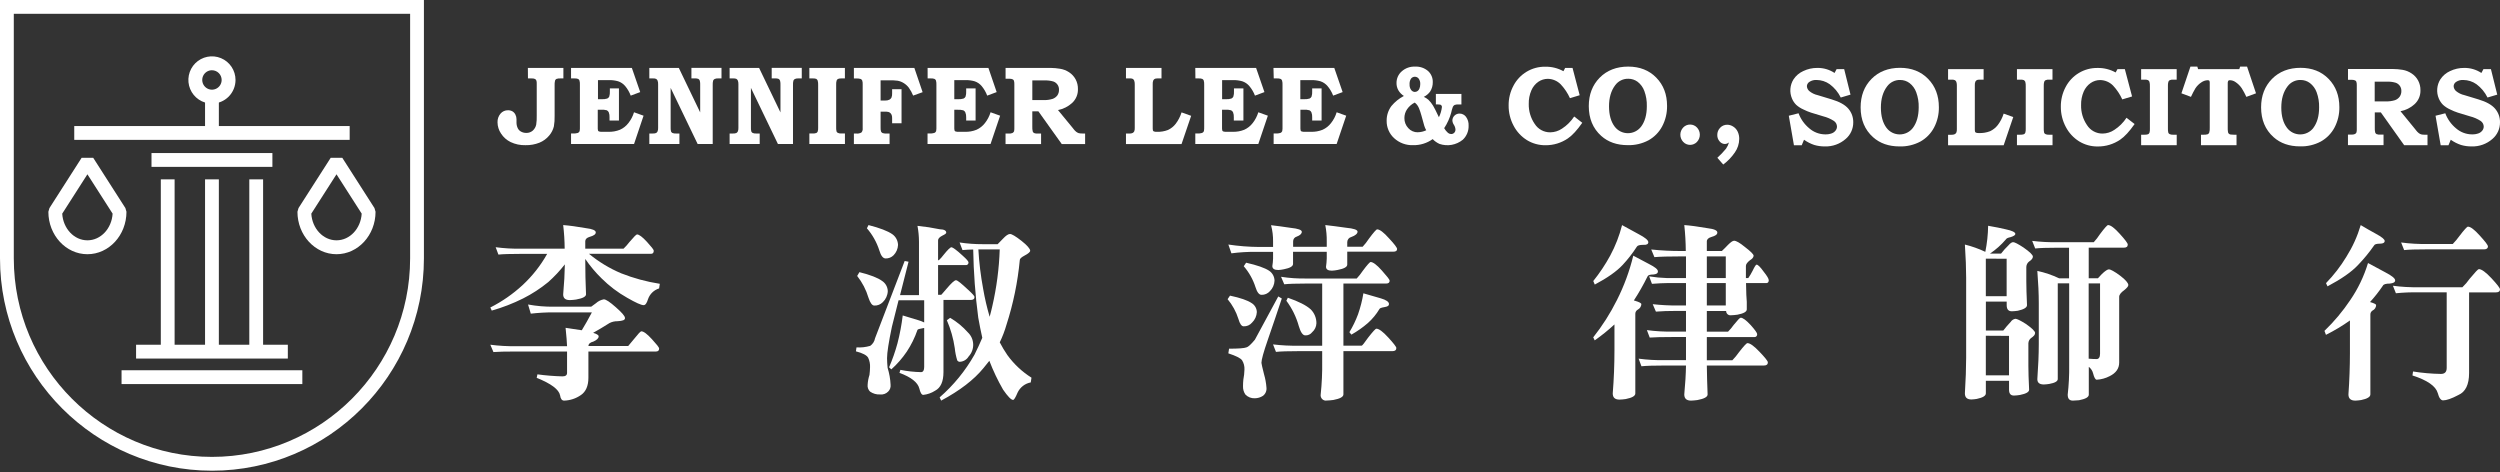 <?xml version="1.0" encoding="UTF-8"?>
<svg xmlns="http://www.w3.org/2000/svg" width="413" height="78" viewBox="0 0 413 78" fill="none">
  <rect x="0" y="0" width="413" height="78" fill="#333333" stroke="none"/>
  <path d="M57.765 20.823H12.267V23.106H57.765V20.823Z" fill="white"></path>
  <path d="M45.001 25.284H25.028V27.567H45.001V25.284Z" fill="white"></path>
  <path d="M36.155 15.807H33.875V21.964H36.155V15.807Z" fill="white"></path>
  <path fill-rule="evenodd" clip-rule="evenodd" d="M35.014 17.11C34.244 17.11 33.491 16.882 32.85 16.453C32.21 16.024 31.711 15.415 31.416 14.702C31.121 13.989 31.044 13.205 31.194 12.448C31.345 11.691 31.715 10.996 32.26 10.45C32.805 9.905 33.499 9.533 34.254 9.383C35.01 9.232 35.792 9.309 36.504 9.605C37.216 9.9 37.824 10.4 38.252 11.042C38.68 11.683 38.908 12.438 38.908 13.209C38.908 14.244 38.498 15.236 37.768 15.968C37.037 16.699 36.047 17.11 35.014 17.11ZM35.014 11.603C34.697 11.603 34.387 11.697 34.123 11.873C33.859 12.05 33.654 12.301 33.532 12.594C33.411 12.888 33.379 13.211 33.441 13.523C33.503 13.834 33.656 14.12 33.88 14.345C34.104 14.57 34.39 14.723 34.701 14.785C35.012 14.847 35.334 14.815 35.627 14.693C35.92 14.572 36.171 14.366 36.347 14.102C36.523 13.837 36.617 13.527 36.617 13.209C36.617 12.783 36.448 12.375 36.147 12.075C35.846 11.774 35.439 11.605 35.014 11.605V11.603Z" fill="white"></path>
  <path d="M28.845 29.63H26.566V58.141H28.845V29.63Z" fill="white"></path>
  <path d="M36.154 29.63H33.875V58.096H36.154V29.63Z" fill="white"></path>
  <path d="M43.464 29.63H41.185V58.141H43.464V29.63Z" fill="white"></path>
  <path fill-rule="evenodd" clip-rule="evenodd" d="M14.441 41.996C10.884 41.996 7.99 38.852 7.99 34.985L8.171 34.37L13.481 26.073H15.401L20.714 34.37L20.892 34.985C20.892 38.852 17.999 41.996 14.441 41.996ZM10.279 35.294C10.425 37.752 12.235 39.701 14.441 39.701C16.647 39.701 18.457 37.752 18.604 35.294L14.441 28.793L10.279 35.294Z" fill="white"></path>
  <path fill-rule="evenodd" clip-rule="evenodd" d="M55.589 41.996C52.032 41.996 49.138 38.852 49.138 34.985L49.317 34.37L54.629 26.073H56.549L61.861 34.37L62.04 34.985C62.04 38.852 59.147 41.996 55.589 41.996ZM51.427 35.294C51.571 37.752 53.383 39.701 55.589 39.701C57.795 39.701 59.607 37.752 59.752 35.294L55.589 28.793L51.427 35.294Z" fill="white"></path>
  <path fill-rule="evenodd" clip-rule="evenodd" d="M35.013 77.759C15.707 77.759 0 62.022 0 42.681V0H70.031V42.683C70.031 62.024 54.322 77.761 35.013 77.761M2.279 2.279V42.683C2.279 60.766 16.965 75.478 35.013 75.478C53.062 75.478 67.752 60.764 67.752 42.683V2.279H2.279Z" fill="white"></path>
  <path d="M47.549 56.95H22.481V59.233H47.549V56.95Z" fill="white"></path>
  <path d="M49.947 61.166H20.08V63.449H49.947V61.166Z" fill="white"></path>
  <path d="M400.519 22.255C400.332 22.26 400.146 22.24 399.965 22.194C399.822 22.145 399.688 22.073 399.569 21.98C399.403 21.849 399.255 21.696 399.131 21.526L399.027 21.391L396.562 18.374C397.425 18.21 398.227 17.81 398.878 17.218C399.2 16.926 399.455 16.567 399.624 16.166C399.793 15.764 399.873 15.331 399.858 14.896C399.867 14.344 399.736 13.798 399.478 13.31C399.226 12.838 398.861 12.437 398.415 12.144C397.958 11.832 397.439 11.624 396.893 11.534C396.376 11.449 395.853 11.404 395.329 11.4H387.889V13.188H388.343H388.586C388.751 13.186 388.914 13.22 389.064 13.288C389.114 13.308 389.159 13.339 389.195 13.379C389.232 13.418 389.259 13.466 389.274 13.517C389.329 13.709 389.352 13.909 389.341 14.109V21.184C389.355 21.411 389.339 21.638 389.296 21.861C389.244 21.985 389.15 22.085 389.031 22.145C388.838 22.222 388.63 22.255 388.422 22.239H387.883V23.976H393.761V22.239H393.213C393.006 22.257 392.799 22.228 392.604 22.154C392.502 22.096 392.423 22.003 392.382 21.892C392.323 21.622 392.3 21.346 392.315 21.071V18.569H393.317L397.17 23.991H401.024V22.255H400.519ZM395.67 16.544C395.161 16.702 394.628 16.771 394.096 16.748H392.3V13.493H394.282C394.781 13.468 395.281 13.527 395.761 13.666C396.045 13.762 396.291 13.948 396.461 14.196C396.631 14.443 396.716 14.739 396.705 15.039C396.713 15.365 396.62 15.684 396.44 15.955C396.247 16.223 395.979 16.428 395.67 16.544Z" fill="white"></path>
  <path d="M384.69 13.035C383.503 11.815 381.951 11.204 380.045 11.204C378.14 11.204 376.536 11.815 375.336 13.035C374.137 14.255 373.534 15.817 373.534 17.727C373.534 19.788 374.219 21.43 375.589 22.654C376.725 23.672 378.183 24.18 379.96 24.18C381.16 24.217 382.349 23.94 383.409 23.375C384.361 22.844 385.14 22.049 385.652 21.086C386.206 20.041 386.485 18.871 386.462 17.688C386.458 15.798 385.867 14.247 384.69 13.035ZM382.164 21.138C381.908 21.471 381.579 21.74 381.203 21.925C380.827 22.11 380.414 22.206 379.995 22.206C379.576 22.206 379.163 22.11 378.787 21.925C378.411 21.74 378.082 21.471 377.826 21.138C377.189 20.312 376.871 19.188 376.871 17.764C376.871 16.34 377.21 15.18 377.89 14.283C378.14 13.939 378.47 13.662 378.851 13.476C379.231 13.289 379.652 13.198 380.076 13.212C380.624 13.213 381.158 13.39 381.598 13.718C382.106 14.11 382.492 14.639 382.709 15.244C383.003 16.046 383.141 16.897 383.117 17.752C383.115 19.163 382.795 20.292 382.158 21.138H382.164Z" fill="white"></path>
  <path d="M361.861 11H363L363.122 11.424H369.928L370.074 11H371.212L372.692 15.415L371.1 16.003C370.875 15.51 370.618 15.032 370.33 14.573C370.052 14.16 369.693 13.808 369.276 13.538C369.013 13.358 368.703 13.258 368.385 13.252C368.332 13.245 368.279 13.252 368.229 13.27C368.18 13.288 368.135 13.317 368.098 13.355C368.032 13.502 368.006 13.665 368.022 13.825V21.041C368.011 21.308 368.026 21.576 368.068 21.84C368.09 21.939 368.141 22.029 368.214 22.099C368.296 22.167 368.395 22.21 368.5 22.224C368.824 22.253 369.149 22.264 369.474 22.255V23.991H363.603V22.255H363.959C364.213 22.273 364.468 22.247 364.714 22.178C364.829 22.124 364.92 22.026 364.966 21.907C365.039 21.646 365.068 21.375 365.051 21.105V13.727C365.067 13.591 365.042 13.454 364.981 13.331C364.939 13.298 364.89 13.274 364.837 13.26C364.785 13.246 364.73 13.243 364.677 13.252C364.316 13.271 363.968 13.393 363.673 13.602C363.276 13.858 362.938 14.195 362.68 14.591C362.412 15.049 362.167 15.52 361.947 16.003L360.37 15.415L361.861 11Z" fill="white"></path>
  <path d="M353.715 11.424H359.587V13.157H359.048C358.841 13.14 358.633 13.17 358.44 13.245C358.335 13.306 358.255 13.401 358.214 13.514C358.153 13.745 358.128 13.983 358.141 14.222V21.181C358.128 21.427 358.149 21.673 358.202 21.913C358.219 21.964 358.247 22.011 358.282 22.051C358.318 22.092 358.361 22.125 358.409 22.148C358.579 22.229 358.766 22.266 358.954 22.255H359.593V23.991H353.715V22.255H354.19C354.416 22.271 354.643 22.245 354.86 22.178C354.963 22.127 355.045 22.041 355.091 21.934C355.154 21.72 355.178 21.496 355.164 21.272V14.283C355.179 14.024 355.154 13.765 355.091 13.514C355.042 13.394 354.954 13.294 354.842 13.23C354.653 13.165 354.453 13.14 354.254 13.157H353.715V11.424Z" fill="white"></path>
  <path d="M349.807 11.424H351.025L352.218 15.933L350.599 16.422C350.219 15.583 349.705 14.812 349.077 14.139C348.514 13.566 347.749 13.238 346.946 13.224C346.388 13.225 345.842 13.396 345.382 13.712C344.868 14.068 344.466 14.562 344.222 15.137C343.923 15.835 343.778 16.59 343.796 17.349C343.764 18.532 344.107 19.695 344.776 20.671C345.051 21.103 345.431 21.458 345.88 21.702C346.33 21.946 346.834 22.071 347.345 22.066C348.038 22.058 348.713 21.845 349.287 21.456C350.089 20.936 350.775 20.254 351.299 19.454L352.638 20.491C351.768 21.727 350.976 22.587 350.255 23.073C349.161 23.818 347.867 24.211 346.544 24.198C345.459 24.212 344.392 23.918 343.467 23.35C342.537 22.768 341.779 21.948 341.272 20.973C340.725 19.947 340.442 18.8 340.45 17.636C340.437 16.493 340.712 15.366 341.251 14.359C341.752 13.404 342.507 12.606 343.432 12.053C344.357 11.5 345.416 11.214 346.493 11.226C347.544 11.203 348.583 11.46 349.503 11.97L349.807 11.424Z" fill="white"></path>
  <path d="M333.2 11.424H339.071V13.157H338.536C338.329 13.14 338.12 13.17 337.927 13.245C337.823 13.306 337.743 13.401 337.702 13.514C337.64 13.745 337.615 13.983 337.629 14.222V21.181C337.617 21.427 337.636 21.672 337.686 21.913C337.723 22.016 337.799 22.1 337.896 22.148C338.065 22.229 338.252 22.266 338.438 22.255H339.078V23.991H333.2V22.255H333.678C333.904 22.271 334.131 22.245 334.347 22.178C334.451 22.127 334.533 22.041 334.579 21.934C334.641 21.72 334.666 21.496 334.652 21.272V14.283C334.667 14.024 334.642 13.765 334.579 13.514C334.529 13.394 334.442 13.294 334.329 13.23C334.14 13.165 333.94 13.14 333.742 13.157H333.2V11.424Z" fill="white"></path>
  <path d="M321.821 11.424H327.693V13.157H327.178C326.998 13.146 326.816 13.161 326.64 13.203C326.508 13.254 326.4 13.352 326.335 13.477C326.261 13.664 326.228 13.865 326.241 14.066V21.233C326.23 21.411 326.243 21.589 326.28 21.764C326.312 21.834 326.368 21.889 326.439 21.919C326.589 21.97 326.747 21.99 326.904 21.98C327.539 22.007 328.172 21.903 328.764 21.675C329.259 21.441 329.693 21.094 330.031 20.662C330.464 20.093 330.793 19.452 331.005 18.768L332.59 19.335L331.005 24H321.821V22.264H322.396C322.579 22.274 322.762 22.241 322.929 22.166C323.041 22.105 323.133 22.012 323.191 21.898C323.258 21.712 323.286 21.515 323.273 21.318V14.185C323.285 13.965 323.257 13.745 323.191 13.535C323.147 13.417 323.066 13.316 322.959 13.249C322.803 13.176 322.63 13.144 322.457 13.157H321.821V11.424Z" fill="white"></path>
  <path d="M318.528 13.035C317.341 11.815 315.788 11.204 313.883 11.204C311.977 11.204 310.373 11.815 309.174 13.035C307.974 14.255 307.375 15.826 307.375 17.736C307.375 19.797 308.06 21.439 309.429 22.664C310.566 23.681 312.023 24.189 313.8 24.189C315 24.226 316.189 23.948 317.249 23.384C318.201 22.853 318.98 22.058 319.493 21.096C320.047 20.05 320.325 18.88 320.302 17.697C320.3 15.801 319.709 14.247 318.528 13.035ZM316.001 21.138C315.745 21.471 315.417 21.74 315.041 21.925C314.665 22.11 314.251 22.206 313.832 22.206C313.414 22.206 313 22.11 312.624 21.925C312.248 21.74 311.92 21.471 311.664 21.138C311.037 20.312 310.723 19.188 310.723 17.764C310.723 16.34 311.063 15.18 311.743 14.283C311.993 13.939 312.322 13.662 312.703 13.476C313.084 13.289 313.505 13.198 313.928 13.212C314.477 13.213 315.01 13.39 315.45 13.718C315.959 14.11 316.344 14.639 316.561 15.244C316.855 16.046 316.994 16.897 316.969 17.752C316.961 19.163 316.638 20.292 316.001 21.138Z" fill="white"></path>
  <path d="M304.659 11.424L305.703 15.634L304.093 16.11C303.669 15.241 303.042 14.487 302.267 13.911C301.632 13.46 300.874 13.217 300.096 13.212C299.684 13.186 299.275 13.293 298.928 13.517C298.804 13.59 298.701 13.692 298.626 13.814C298.551 13.937 298.507 14.075 298.498 14.219C298.503 14.375 298.54 14.529 298.607 14.67C298.674 14.811 298.77 14.937 298.888 15.039C299.294 15.374 299.774 15.607 300.288 15.72L302.602 16.422C303.884 16.806 304.797 17.314 305.341 17.947C305.88 18.574 306.17 19.377 306.157 20.205C306.163 20.726 306.054 21.242 305.839 21.716C305.624 22.191 305.307 22.612 304.912 22.95C303.96 23.787 302.726 24.23 301.46 24.189C300.864 24.195 300.27 24.112 299.698 23.942C299.101 23.74 298.537 23.451 298.024 23.085L297.643 24H296.359L295.509 19.119L297.12 18.713C297.482 19.683 298.093 20.54 298.891 21.199C299.624 21.84 300.563 22.195 301.536 22.2C301.902 22.21 302.266 22.152 302.611 22.029C302.867 21.935 303.091 21.767 303.253 21.547C303.391 21.365 303.467 21.144 303.469 20.915C303.466 20.732 303.42 20.551 303.333 20.389C303.246 20.227 303.121 20.089 302.97 19.985C302.425 19.633 301.825 19.373 301.195 19.216L299.186 18.606C298.761 18.467 298.347 18.297 297.947 18.096C297.503 17.903 297.092 17.641 296.73 17.318C296.433 17.022 296.197 16.669 296.036 16.281C295.819 15.771 295.728 15.215 295.773 14.662C295.817 14.108 295.995 13.574 296.292 13.105C296.685 12.509 297.239 12.038 297.89 11.744C298.624 11.39 299.43 11.21 300.246 11.22C301.248 11.208 302.231 11.498 303.067 12.053L303.405 11.424H304.659Z" fill="white"></path>
  <path d="M411.502 11.424L412.546 15.634L410.936 16.11C410.511 15.241 409.885 14.487 409.109 13.911C408.474 13.46 407.717 13.217 406.939 13.212C406.527 13.186 406.117 13.293 405.77 13.517C405.647 13.59 405.543 13.692 405.468 13.814C405.394 13.937 405.35 14.075 405.341 14.219C405.346 14.375 405.383 14.529 405.45 14.67C405.517 14.811 405.612 14.937 405.731 15.039C406.137 15.374 406.617 15.607 407.131 15.72L409.444 16.422C410.725 16.806 411.638 17.314 412.184 17.947C412.722 18.574 413.013 19.377 412.999 20.205C413.005 20.726 412.897 21.242 412.681 21.716C412.466 22.191 412.15 22.612 411.754 22.95C410.802 23.787 409.568 24.23 408.303 24.189C407.706 24.195 407.112 24.112 406.54 23.942C405.943 23.74 405.379 23.451 404.866 23.085L404.486 24H403.201L402.352 19.119L403.962 18.713C404.325 19.683 404.936 20.54 405.734 21.199C406.467 21.84 407.406 22.195 408.379 22.2C408.744 22.21 409.109 22.152 409.453 22.029C409.71 21.935 409.933 21.767 410.096 21.547C410.233 21.365 410.309 21.144 410.312 20.915C410.309 20.732 410.262 20.551 410.175 20.389C410.088 20.227 409.964 20.089 409.812 19.985C409.267 19.633 408.668 19.373 408.038 19.216L406.029 18.606C405.604 18.467 405.19 18.297 404.79 18.096C404.351 17.902 403.945 17.639 403.588 17.318C403.291 17.022 403.055 16.669 402.894 16.281C402.676 15.771 402.586 15.215 402.631 14.662C402.675 14.108 402.853 13.574 403.149 13.105C403.543 12.509 404.097 12.038 404.747 11.744C405.482 11.39 406.288 11.21 407.103 11.22C408.106 11.208 409.089 11.498 409.925 12.053L410.263 11.424H411.502Z" fill="white"></path>
  <path d="M284.679 27.181L283.705 26.065C284.222 25.601 284.702 25.098 285.142 24.561C285.357 24.245 285.521 23.897 285.629 23.529C285.527 23.61 285.414 23.675 285.294 23.721C285.183 23.763 285.065 23.785 284.947 23.786C284.779 23.783 284.614 23.743 284.463 23.668C284.313 23.594 284.181 23.487 284.076 23.355C283.824 23.069 283.688 22.697 283.696 22.315C283.689 22.09 283.728 21.865 283.811 21.655C283.894 21.445 284.018 21.255 284.177 21.095C284.326 20.936 284.507 20.811 284.708 20.727C284.909 20.643 285.125 20.602 285.343 20.607C285.694 20.61 286.037 20.716 286.329 20.912C286.647 21.111 286.902 21.398 287.062 21.738C287.242 22.12 287.33 22.537 287.321 22.959C287.31 23.758 287.057 24.534 286.597 25.186C286.072 25.953 285.424 26.627 284.679 27.181Z" fill="white"></path>
  <path d="M279.209 20.576C279.422 20.574 279.632 20.617 279.827 20.701C280.022 20.786 280.197 20.911 280.342 21.067C280.644 21.388 280.813 21.813 280.813 22.254C280.813 22.695 280.644 23.12 280.342 23.441C280.195 23.597 280.019 23.721 279.823 23.806C279.628 23.891 279.416 23.935 279.203 23.935C278.99 23.935 278.779 23.891 278.583 23.806C278.387 23.721 278.211 23.597 278.065 23.441C277.762 23.12 277.593 22.695 277.593 22.254C277.593 21.813 277.762 21.388 278.065 21.067C278.21 20.909 278.387 20.784 278.585 20.699C278.782 20.614 278.995 20.572 279.209 20.576Z" fill="white"></path>
  <path d="M273.623 12.833C272.436 11.613 270.884 11.002 268.978 11.002C267.073 11.002 265.469 11.613 264.269 12.833C263.07 14.053 262.467 15.615 262.467 17.525C262.467 19.581 263.152 21.224 264.522 22.452C265.658 23.469 267.115 23.978 268.893 23.978C270.093 24.014 271.281 23.736 272.342 23.172C273.292 22.64 274.071 21.846 274.585 20.884C275.139 19.839 275.419 18.669 275.398 17.485C275.4 15.596 274.808 14.045 273.623 12.833ZM271.097 20.936C270.841 21.268 270.512 21.538 270.136 21.723C269.76 21.908 269.347 22.004 268.928 22.004C268.509 22.004 268.096 21.908 267.72 21.723C267.344 21.538 267.015 21.268 266.759 20.936C266.126 20.108 265.81 18.983 265.81 17.562C265.81 16.14 266.149 14.98 266.829 14.081C267.079 13.737 267.409 13.46 267.79 13.274C268.17 13.087 268.591 12.996 269.015 13.01C269.563 13.01 270.096 13.186 270.537 13.513C271.045 13.905 271.431 14.434 271.648 15.039C271.942 15.842 272.081 16.694 272.056 17.55C272.056 18.961 271.737 20.09 271.1 20.936H271.097Z" fill="white"></path>
  <path d="M258.565 11.219H259.782L260.963 15.731L259.356 16.219C258.977 15.38 258.463 14.609 257.834 13.937C257.271 13.365 256.506 13.036 255.703 13.022C255.144 13.024 254.598 13.193 254.136 13.507C253.624 13.865 253.223 14.36 252.979 14.935C252.679 15.633 252.533 16.387 252.55 17.147C252.52 18.331 252.864 19.493 253.533 20.469C253.808 20.9 254.188 21.254 254.637 21.498C255.085 21.741 255.589 21.866 256.099 21.86C256.793 21.853 257.47 21.641 258.044 21.25C258.847 20.73 259.532 20.047 260.056 19.246L261.393 20.283C260.526 21.518 259.733 22.379 259.012 22.867C257.919 23.613 256.624 24.006 255.302 23.993C254.223 24.002 253.163 23.708 252.242 23.145C251.312 22.561 250.554 21.74 250.045 20.765C249.498 19.74 249.216 18.593 249.226 17.431C249.211 16.288 249.487 15.16 250.026 14.154C250.526 13.197 251.28 12.398 252.205 11.844C253.131 11.291 254.191 11.006 255.268 11.021C256.32 10.998 257.358 11.255 258.279 11.765L258.565 11.219Z" fill="white"></path>
  <path d="M242.173 19.282C242.047 19.119 241.886 18.988 241.701 18.897C241.516 18.807 241.313 18.76 241.108 18.761C240.954 18.76 240.801 18.789 240.658 18.848C240.515 18.907 240.386 18.993 240.277 19.102C240.168 19.205 240.082 19.329 240.023 19.467C239.964 19.604 239.933 19.752 239.933 19.902C239.95 20.159 240.036 20.407 240.182 20.619C240.334 20.851 240.424 21.117 240.444 21.394C240.448 21.494 240.431 21.593 240.395 21.686C240.36 21.779 240.306 21.865 240.237 21.937C240.17 22.004 240.09 22.057 240.002 22.093C239.915 22.128 239.821 22.146 239.726 22.144C239.54 22.14 239.36 22.075 239.214 21.958C238.959 21.735 238.744 21.47 238.578 21.174C238.843 20.774 239.074 20.352 239.269 19.914C239.456 19.507 239.608 19.086 239.726 18.654C239.796 18.312 239.892 17.975 240.012 17.647C240.074 17.519 240.172 17.413 240.295 17.342C240.49 17.271 240.697 17.241 240.904 17.254H241.427V15.518H237.205V17.251C237.433 17.242 237.661 17.251 237.887 17.278C237.981 17.292 238.065 17.343 238.122 17.418C238.178 17.49 238.209 17.58 238.207 17.672C238.139 18.262 237.97 18.835 237.708 19.368C237.224 18.343 236.901 17.699 236.734 17.443C236.52 17.091 236.263 16.767 235.97 16.479C235.741 16.284 235.486 16.123 235.212 16.003C235.625 15.8 235.983 15.501 236.256 15.13C236.556 14.664 236.709 14.117 236.694 13.562C236.703 13.219 236.639 12.877 236.504 12.561C236.37 12.245 236.169 11.962 235.915 11.732C235.316 11.219 234.543 10.959 233.757 11.005C232.95 10.97 232.161 11.252 231.559 11.793C231.286 12.032 231.068 12.329 230.92 12.661C230.773 12.993 230.699 13.354 230.704 13.718C230.698 14.135 230.803 14.547 231.008 14.911C231.234 15.293 231.547 15.616 231.921 15.853C231.131 16.265 230.431 16.831 229.86 17.516C229.336 18.22 229.06 19.078 229.075 19.957C229.066 20.492 229.17 21.023 229.38 21.515C229.59 22.007 229.901 22.449 230.293 22.812C230.719 23.207 231.218 23.513 231.762 23.713C232.307 23.914 232.885 24.005 233.464 23.981C234.616 24.004 235.743 23.653 236.679 22.98C236.999 23.315 237.38 23.584 237.802 23.773C238.451 23.995 239.146 24.048 239.822 23.926C240.497 23.805 241.13 23.512 241.662 23.078C241.975 22.782 242.221 22.422 242.385 22.024C242.55 21.625 242.628 21.196 242.614 20.765C242.644 20.235 242.488 19.71 242.173 19.282ZM233.087 13.007C233.16 12.906 233.255 12.824 233.365 12.767C233.475 12.71 233.597 12.679 233.721 12.677C233.845 12.675 233.968 12.701 234.079 12.755C234.191 12.809 234.289 12.887 234.365 12.985C234.559 13.257 234.651 13.589 234.624 13.922C234.628 14.17 234.58 14.416 234.484 14.645C234.426 14.805 234.319 14.942 234.18 15.039C234.048 15.133 233.891 15.185 233.729 15.188C233.609 15.184 233.492 15.152 233.386 15.095C233.281 15.038 233.19 14.957 233.12 14.859C232.936 14.601 232.845 14.288 232.862 13.971C232.831 13.634 232.91 13.296 233.087 13.007ZM234.204 21.854C233.912 21.858 233.622 21.799 233.354 21.681C233.087 21.563 232.847 21.389 232.652 21.171C232.225 20.72 231.993 20.118 232.006 19.496C232.006 18.986 232.156 18.487 232.439 18.062C232.761 17.587 233.2 17.202 233.714 16.945C233.861 17.058 233.994 17.188 234.11 17.333C234.23 17.501 234.333 17.682 234.414 17.873C234.575 18.271 234.711 18.679 234.822 19.093L235.288 20.774C235.369 21.034 235.478 21.283 235.613 21.519C235.173 21.731 234.692 21.843 234.204 21.848V21.854Z" fill="white"></path>
  <path d="M210.377 11.219H220.422L221.804 15.213L220.236 15.798C220.019 15.223 219.705 14.69 219.308 14.221C218.998 13.852 218.593 13.576 218.136 13.425C217.648 13.289 217.144 13.224 216.638 13.233H214.812V16.387H215.421C215.729 16.407 216.038 16.372 216.334 16.284C216.482 16.22 216.601 16.104 216.669 15.957C216.756 15.673 216.791 15.375 216.772 15.078V14.602H218.327V19.911H216.772V19.368C216.788 19.093 216.745 18.817 216.647 18.559C216.583 18.407 216.463 18.284 216.312 18.215C216.003 18.134 215.682 18.103 215.363 18.123H214.827V21.009C214.816 21.198 214.831 21.386 214.87 21.571C214.904 21.64 214.964 21.694 215.037 21.72C215.213 21.768 215.396 21.787 215.579 21.775H216.589C217.241 21.794 217.89 21.679 218.495 21.436C219.04 21.192 219.516 20.815 219.88 20.341C220.303 19.808 220.621 19.199 220.817 18.547L222.394 19.112L220.814 23.786H210.404V22.053H210.709C210.982 22.069 211.257 22.039 211.521 21.964C211.59 21.937 211.653 21.896 211.705 21.844C211.758 21.791 211.799 21.728 211.826 21.659C211.869 21.406 211.884 21.149 211.871 20.893V14.029C211.888 13.782 211.862 13.534 211.795 13.297C211.753 13.186 211.672 13.095 211.567 13.04C211.373 12.968 211.165 12.939 210.958 12.955H210.422L210.377 11.219Z" fill="white"></path>
  <path d="M197.461 11.219H207.506L208.885 15.213L207.32 15.798C207.102 15.224 206.788 14.69 206.392 14.221C206.082 13.851 205.675 13.575 205.217 13.425C204.73 13.289 204.225 13.224 203.719 13.233H201.893V16.387H202.502C202.81 16.408 203.119 16.372 203.415 16.284C203.563 16.22 203.682 16.104 203.75 15.957C203.838 15.673 203.873 15.375 203.853 15.078V14.602H205.412V19.911H203.826V19.368C203.842 19.093 203.801 18.817 203.704 18.559C203.639 18.406 203.518 18.283 203.366 18.215C203.056 18.134 202.736 18.103 202.416 18.123H201.881V21.009C201.869 21.198 201.884 21.387 201.926 21.571C201.943 21.606 201.966 21.637 201.995 21.663C202.023 21.689 202.057 21.708 202.094 21.72C202.269 21.768 202.451 21.787 202.633 21.775H203.643C204.296 21.794 204.945 21.678 205.552 21.436C206.096 21.19 206.571 20.814 206.937 20.341C207.359 19.807 207.677 19.199 207.874 18.547L209.451 19.112L207.874 23.786H197.464V22.053H197.768C198.043 22.069 198.319 22.039 198.584 21.964C198.653 21.936 198.715 21.895 198.767 21.843C198.819 21.79 198.861 21.728 198.889 21.659C198.928 21.406 198.942 21.149 198.931 20.893V14.029C198.946 13.782 198.922 13.535 198.858 13.297C198.814 13.186 198.732 13.095 198.627 13.04C198.432 12.968 198.225 12.938 198.018 12.955H197.482L197.461 11.219Z" fill="white"></path>
  <path d="M186.01 11.219H191.881V12.955H191.367C191.186 12.944 191.004 12.959 190.828 13.001C190.695 13.05 190.587 13.148 190.524 13.275C190.45 13.461 190.418 13.661 190.429 13.861V21.028C190.42 21.206 190.432 21.386 190.466 21.561C190.499 21.631 190.557 21.686 190.627 21.717C190.777 21.767 190.935 21.786 191.093 21.775C191.727 21.803 192.36 21.699 192.953 21.47C193.448 21.238 193.882 20.892 194.219 20.46C194.652 19.89 194.981 19.249 195.193 18.566L196.779 19.133L195.193 23.795H186.01V22.062H186.585C186.768 22.072 186.95 22.039 187.118 21.964C187.229 21.902 187.32 21.809 187.379 21.696C187.446 21.509 187.474 21.311 187.461 21.113V13.992C187.473 13.772 187.445 13.552 187.379 13.342C187.338 13.218 187.257 13.111 187.148 13.037C186.99 12.967 186.818 12.937 186.646 12.949H186.01V11.219Z" fill="white"></path>
  <path d="M178.744 22.053C178.557 22.058 178.371 22.037 178.19 21.992C178.048 21.941 177.914 21.869 177.794 21.778C177.63 21.646 177.482 21.493 177.356 21.324L177.252 21.186L174.781 18.181C175.643 18.014 176.444 17.614 177.097 17.025C177.418 16.732 177.672 16.373 177.841 15.972C178.01 15.571 178.089 15.138 178.074 14.703C178.084 14.15 177.954 13.603 177.697 13.114C177.443 12.643 177.077 12.243 176.631 11.948C176.173 11.642 175.654 11.44 175.109 11.356C174.592 11.27 174.069 11.225 173.545 11.219H166.121V13.01H166.571H166.815C166.979 13.007 167.142 13.04 167.293 13.107C167.343 13.128 167.388 13.16 167.425 13.2C167.461 13.24 167.489 13.287 167.506 13.339C167.558 13.532 167.579 13.732 167.57 13.931V21.009C167.581 21.236 167.567 21.463 167.527 21.687C167.472 21.808 167.379 21.907 167.262 21.97C167.069 22.048 166.861 22.08 166.653 22.065H166.115V23.798H171.986V22.065H171.435C171.229 22.081 171.021 22.052 170.827 21.98C170.725 21.92 170.648 21.827 170.607 21.717C170.545 21.448 170.521 21.172 170.537 20.896V18.392H171.542L175.402 23.798H179.261V22.065L178.744 22.053ZM173.898 16.332C173.389 16.49 172.856 16.558 172.324 16.534H170.54V13.287H172.522C173.021 13.264 173.521 13.321 174.001 13.458C174.286 13.554 174.532 13.74 174.703 13.988C174.873 14.236 174.958 14.533 174.945 14.834C174.954 15.159 174.863 15.479 174.683 15.75C174.485 16.018 174.212 16.221 173.898 16.332Z" fill="white"></path>
  <path d="M153.239 11.219H163.284L164.65 15.213L163.086 15.798C162.872 15.225 162.564 14.691 162.173 14.221C161.863 13.852 161.458 13.576 161.001 13.425C160.513 13.289 160.009 13.224 159.503 13.233H157.649V16.387H158.258C158.566 16.408 158.875 16.372 159.171 16.284C159.32 16.22 159.441 16.104 159.509 15.957C159.596 15.673 159.631 15.375 159.613 15.078V14.602H161.168V19.911H159.613V19.368C159.623 19.095 159.577 18.823 159.476 18.569C159.411 18.415 159.29 18.291 159.138 18.224C158.829 18.143 158.509 18.112 158.191 18.132H157.649V21.009C157.637 21.198 157.653 21.387 157.695 21.571C157.73 21.64 157.79 21.694 157.862 21.72C158.038 21.768 158.22 21.787 158.401 21.775H159.412C160.064 21.794 160.714 21.679 161.32 21.436C161.864 21.19 162.34 20.814 162.705 20.341C163.127 19.807 163.445 19.199 163.643 18.547L165.22 19.112L163.64 23.786H153.229V22.053H153.534C153.808 22.069 154.082 22.039 154.347 21.964C154.415 21.936 154.477 21.895 154.53 21.843C154.582 21.79 154.623 21.728 154.651 21.659C154.691 21.406 154.705 21.149 154.694 20.893V14.029C154.709 13.782 154.684 13.535 154.621 13.297C154.577 13.186 154.495 13.095 154.389 13.04C154.195 12.967 153.987 12.938 153.78 12.955H153.245L153.239 11.219Z" fill="white"></path>
  <path d="M141.063 11.219H151.05L152.417 15.228L150.853 15.792C150.665 15.325 150.42 14.882 150.125 14.474C149.898 14.178 149.62 13.926 149.303 13.73C148.99 13.53 148.64 13.396 148.274 13.333C147.837 13.28 147.397 13.258 146.956 13.269H145.474V16.607H146.238C146.473 16.618 146.707 16.572 146.92 16.473C147.068 16.396 147.19 16.276 147.27 16.128C147.358 15.898 147.395 15.651 147.379 15.405V14.737H148.935V20.363H147.379V19.551C147.388 19.378 147.366 19.204 147.315 19.038C147.273 18.906 147.2 18.786 147.102 18.688C147.012 18.6 146.903 18.535 146.783 18.498C146.571 18.453 146.354 18.434 146.137 18.444H145.474V21.086C145.46 21.304 145.486 21.523 145.55 21.732C145.603 21.842 145.692 21.931 145.803 21.983C146.017 22.049 146.242 22.076 146.466 22.062H146.959V23.795H141.063V22.062H141.456C141.753 22.095 142.052 22.033 142.311 21.885C142.392 21.787 142.451 21.674 142.486 21.552C142.521 21.43 142.531 21.303 142.515 21.177V13.947C142.53 13.725 142.503 13.502 142.436 13.29C142.383 13.178 142.289 13.09 142.174 13.043C141.941 12.976 141.698 12.949 141.456 12.964H141.063V11.219Z" fill="white"></path>
  <path d="M133.706 11.219H139.578V12.955H139.042C138.835 12.938 138.627 12.967 138.433 13.04C138.328 13.101 138.248 13.197 138.208 13.312C138.144 13.542 138.12 13.781 138.135 14.02V20.979C138.121 21.224 138.141 21.471 138.193 21.711C138.231 21.812 138.306 21.896 138.403 21.946C138.571 22.027 138.758 22.064 138.944 22.053H139.584V23.786H133.706V22.053H134.184C134.41 22.069 134.637 22.043 134.853 21.976C134.955 21.924 135.036 21.838 135.082 21.732C135.148 21.517 135.173 21.292 135.158 21.067V14.081C135.174 13.822 135.148 13.562 135.082 13.312C135.035 13.191 134.948 13.09 134.835 13.025C134.645 12.963 134.444 12.939 134.245 12.955H133.706V11.219Z" fill="white"></path>
  <path d="M120.532 11.219H125.402L128.933 18.569V14.065C128.948 13.823 128.927 13.579 128.872 13.342C128.832 13.216 128.749 13.108 128.638 13.037C128.457 12.965 128.262 12.936 128.069 12.952H127.484V11.216H132.452V12.952H131.904C131.703 12.938 131.502 12.972 131.316 13.05C131.206 13.11 131.119 13.205 131.07 13.321C131.012 13.563 130.99 13.811 131.003 14.059V23.786H128.513L124.054 14.523V21.009C124.037 21.249 124.059 21.49 124.117 21.723C124.165 21.828 124.245 21.913 124.346 21.967C124.531 22.038 124.729 22.069 124.927 22.056H125.502V23.789H120.532V22.056H121.049C121.248 22.069 121.448 22.043 121.637 21.98C121.746 21.919 121.834 21.826 121.889 21.714C121.961 21.533 121.993 21.338 121.984 21.143V13.931C121.994 13.724 121.965 13.517 121.898 13.321C121.851 13.206 121.769 13.108 121.664 13.04C121.51 12.972 121.342 12.942 121.174 12.955H120.532V11.219Z" fill="white"></path>
  <path d="M107.269 11.219H112.14L115.671 18.569V14.065C115.687 13.823 115.666 13.579 115.61 13.342C115.57 13.217 115.489 13.109 115.378 13.037C115.198 12.965 115.003 12.936 114.809 12.952H114.222V11.216H119.192V12.952H118.641C118.441 12.939 118.24 12.972 118.054 13.05C117.944 13.11 117.857 13.205 117.807 13.321C117.75 13.563 117.727 13.811 117.74 14.059V23.786H115.25L110.791 14.523V21.009C110.777 21.249 110.798 21.49 110.855 21.723C110.902 21.828 110.982 21.913 111.083 21.967C111.269 22.038 111.467 22.069 111.665 22.056H112.24V23.789H107.269V22.056H107.787C107.986 22.069 108.185 22.043 108.374 21.98C108.485 21.921 108.574 21.828 108.627 21.714C108.699 21.533 108.731 21.338 108.721 21.143V13.931C108.731 13.724 108.702 13.517 108.636 13.321C108.588 13.206 108.507 13.108 108.402 13.04C108.249 12.972 108.082 12.942 107.915 12.955H107.269V11.219Z" fill="white"></path>
  <path d="M94.336 11.219H104.381L105.763 15.213L104.195 15.798C103.982 15.225 103.673 14.691 103.282 14.221C102.973 13.852 102.567 13.576 102.11 13.425C101.622 13.289 101.118 13.224 100.612 13.233H98.786V16.387H99.395C99.703 16.408 100.012 16.372 100.308 16.284C100.458 16.221 100.578 16.105 100.646 15.957C100.733 15.673 100.768 15.375 100.749 15.078V14.602H102.25V19.911H100.694V19.368C100.71 19.093 100.668 18.817 100.57 18.559C100.505 18.407 100.386 18.284 100.235 18.215C99.925 18.134 99.605 18.103 99.285 18.123H98.749V21.009C98.737 21.198 98.751 21.387 98.792 21.571C98.827 21.64 98.887 21.694 98.959 21.72C99.136 21.768 99.319 21.787 99.501 21.775H100.512C101.163 21.794 101.812 21.679 102.417 21.436C102.962 21.192 103.438 20.815 103.802 20.341C104.225 19.808 104.544 19.199 104.74 18.547L106.317 19.112L104.746 23.786H94.336V22.053H94.64C94.914 22.069 95.189 22.039 95.453 21.964C95.522 21.937 95.585 21.896 95.637 21.844C95.689 21.791 95.73 21.728 95.757 21.659C95.799 21.406 95.813 21.149 95.8 20.893V14.029C95.817 13.782 95.792 13.535 95.727 13.297C95.685 13.186 95.603 13.095 95.499 13.04C95.304 12.968 95.096 12.939 94.89 12.955H94.336V11.219Z" fill="white"></path>
  <path d="M87.204 11.219H93.072V12.955H92.579C92.356 12.937 92.131 12.966 91.919 13.04C91.814 13.098 91.733 13.193 91.694 13.306C91.632 13.574 91.608 13.849 91.623 14.123V19.154C91.639 19.73 91.599 20.307 91.502 20.875C91.367 21.439 91.098 21.962 90.719 22.401C90.29 22.914 89.743 23.315 89.124 23.569C88.388 23.861 87.6 24.002 86.808 23.984C85.96 24.008 85.119 23.831 84.352 23.468C83.706 23.152 83.159 22.666 82.769 22.062C82.398 21.514 82.197 20.869 82.19 20.207C82.17 19.684 82.346 19.172 82.683 18.773C82.832 18.595 83.019 18.452 83.229 18.356C83.44 18.259 83.669 18.211 83.901 18.215C84.16 18.206 84.418 18.266 84.647 18.389C84.859 18.515 85.031 18.7 85.14 18.922C85.263 19.157 85.326 19.418 85.326 19.682V20.268C85.326 20.596 85.403 20.92 85.551 21.214C85.671 21.447 85.862 21.636 86.096 21.754C86.358 21.893 86.651 21.964 86.948 21.958C87.335 21.969 87.713 21.835 88.007 21.583C88.302 21.32 88.504 20.969 88.583 20.582C88.656 20.088 88.684 19.589 88.668 19.09V13.879C88.676 13.709 88.664 13.538 88.631 13.37C88.615 13.303 88.585 13.241 88.545 13.186C88.504 13.131 88.453 13.084 88.394 13.05C88.207 12.973 88.005 12.941 87.803 12.955H87.219L87.204 11.219Z" fill="white"></path>
  <path d="M87.233 50.303C88.627 50.56 90.044 50.682 91.462 50.667H97.664C97.984 50.42 98.248 50.234 98.452 50.091C98.815 49.758 99.266 49.536 99.75 49.45C100.097 49.45 100.75 49.883 101.728 50.749C102.707 51.616 103.248 52.201 103.248 52.548C103.248 52.895 102.845 53.007 102.031 53.064C101.567 53.053 101.108 53.157 100.694 53.367C99.698 53.995 98.794 54.537 97.984 54.983C98.595 55.165 98.898 55.36 98.898 55.56C98.898 55.885 98.603 56.166 98.032 56.426C97.487 56.565 97.21 56.812 97.21 57.159H103.78C103.836 57.115 104.152 56.725 104.719 56.032C105.407 55.165 105.814 54.732 105.94 54.732C106.321 54.732 106.909 55.165 107.697 56.032C108.485 56.899 108.887 57.38 108.887 57.584C108.887 57.904 108.714 58.069 108.368 58.069H97.205V62.402C97.205 63.763 96.772 64.721 95.959 65.267C95.145 65.837 94.181 66.155 93.189 66.181C92.825 66.181 92.604 65.882 92.526 65.314C92.339 64.344 91.05 63.379 88.661 62.42L88.782 61.843C90.155 62.03 91.536 62.141 92.92 62.177C93.422 62.177 93.678 61.986 93.678 61.601V58.069H85.255C83.489 58.069 82.247 58.099 81.515 58.16L81 56.947C82.41 57.134 83.832 57.215 85.255 57.189H93.678C93.656 56.556 93.578 55.551 93.435 54.156C94.63 54.325 95.526 54.455 96.11 54.559C96.638 53.692 97.197 52.717 97.781 51.603H91.462C90.2 51.599 88.94 51.67 87.687 51.816L87.233 50.303ZM81.883 40.839C83.283 41.027 84.695 41.108 86.107 41.081H93.284C93.275 39.778 93.193 38.476 93.037 37.181C94.056 37.259 95.314 37.43 96.811 37.693C97.885 37.82 98.421 38.054 98.421 38.395C98.421 38.702 98.088 38.941 97.417 39.127C96.933 39.27 96.686 39.513 96.686 39.855V41.077H103.014C103.366 40.737 103.692 40.371 103.988 39.981C104.693 39.149 105.109 38.728 105.234 38.728C105.576 38.728 106.126 39.14 106.87 39.95C107.615 40.761 108 41.25 108 41.411C108 41.757 107.849 41.931 107.541 41.931H97.3C98.907 43.256 100.698 44.341 102.616 45.151C104.673 45.963 106.814 46.544 109 46.884L108.883 47.647C108.462 47.777 108.078 48.005 107.76 48.311C107.443 48.617 107.202 48.994 107.057 49.41C106.853 50.082 106.624 50.411 106.329 50.411C105.923 50.411 105.031 50.008 103.62 49.198C102.074 48.33 100.653 47.255 99.395 46.004C98.387 45.022 97.479 43.94 96.686 42.776V42.984C96.686 44.891 96.728 46.769 96.811 48.617C96.811 49.003 96.262 49.289 95.167 49.484C94.824 49.537 94.479 49.567 94.132 49.575C93.405 49.575 93.037 49.263 93.037 48.635C93.199 46.829 93.291 45.175 93.314 43.673C92.492 44.727 91.576 45.704 90.579 46.594C89.293 47.648 87.895 48.558 86.41 49.306C84.754 50.133 83.024 50.804 81.242 51.309L81 50.797C82.935 49.82 84.725 48.579 86.32 47.109C87.94 45.611 89.314 43.866 90.392 41.94H86.107C84.341 41.94 83.085 41.978 82.338 42.056L81.883 40.839Z" fill="white"></path>
  <path d="M161.625 41.186C161.749 43.382 162.015 45.567 162.419 47.727C162.687 49.284 163.045 50.823 163.492 52.335C163.654 51.755 163.798 51.166 163.929 50.581C164.64 47.505 165.051 44.364 165.155 41.204H161.625V41.186ZM158.527 40.057C159.795 40.249 161.076 40.343 162.358 40.338H164.81C165.199 39.941 165.495 39.646 165.683 39.445C166.172 38.918 166.56 38.655 166.848 38.655C167.153 38.655 167.786 39.034 168.746 39.784C169.706 40.534 170.186 41.124 170.186 41.419C170.186 41.628 169.872 41.901 169.239 42.231C168.724 42.504 168.471 42.745 168.471 42.954C168.127 46.599 167.386 50.194 166.263 53.67C165.977 54.663 165.608 55.628 165.159 56.555C165.536 57.284 165.957 57.987 166.42 58.662C167.503 60.152 168.854 61.418 170.4 62.391L170.282 63.176C169.813 63.261 169.371 63.458 168.991 63.752C168.612 64.046 168.306 64.429 168.1 64.868C167.769 65.663 167.524 66.065 167.363 66.065C167.036 66.065 166.49 65.498 165.709 64.368C164.832 62.844 164.073 61.251 163.44 59.604C163.114 60.018 162.787 60.424 162.458 60.823C160.887 62.743 158.56 64.529 155.477 66.181L155.228 65.645C157.527 63.648 159.476 61.262 160.988 58.591C161.459 57.647 161.888 56.718 162.275 55.805C162.035 54.733 161.808 53.626 161.607 52.474C161.114 48.742 160.836 44.983 160.774 41.218C160.141 41.218 159.552 41.271 159.002 41.311L158.527 40.057ZM156.965 52.505C158.062 53.146 159.053 53.962 159.901 54.921C160.165 55.171 160.377 55.472 160.527 55.807C160.676 56.142 160.759 56.504 160.77 56.872C160.782 57.239 160.723 57.606 160.595 57.95C160.468 58.294 160.275 58.609 160.028 58.877C159.871 59.142 159.651 59.363 159.389 59.519C159.126 59.675 158.83 59.761 158.527 59.77C158.446 59.764 158.367 59.738 158.298 59.695C158.229 59.651 158.171 59.591 158.13 59.52C157.93 58.867 157.795 58.195 157.728 57.515C157.499 55.924 157.058 54.372 156.419 52.902L156.965 52.505ZM149.451 43.115L150.092 43.236C149.564 45.285 149.093 47.129 148.687 48.754H151.816V39.945C151.813 39.061 151.73 38.179 151.567 37.311C152.802 37.434 154.029 37.622 155.245 37.873C155.965 37.896 156.319 38.083 156.319 38.436C156.319 38.565 156.114 38.722 155.708 38.909C155.215 39.159 154.97 39.423 154.97 39.695V42.986H155.097C155.386 42.712 155.652 42.413 155.891 42.093C156.563 41.258 156.995 40.843 157.178 40.843C157.362 40.843 158.025 41.289 159.046 42.249C159.683 42.816 159.997 43.182 159.997 43.347C160.002 43.41 159.994 43.472 159.972 43.531C159.95 43.589 159.916 43.642 159.871 43.685C159.827 43.728 159.774 43.76 159.715 43.779C159.657 43.798 159.595 43.803 159.535 43.794H154.97V48.705H155.494C155.494 48.705 155.808 48.375 156.367 47.705C157.165 46.763 157.676 46.294 157.929 46.294C158.182 46.294 158.802 46.817 159.923 47.861C160.639 48.509 160.992 48.906 160.992 49.054C160.992 49.389 160.778 49.554 160.351 49.554H155.861V61.475C155.861 63.041 155.4 64.065 154.477 64.547C153.884 64.926 153.214 65.162 152.518 65.235C152.256 65.235 152.038 64.882 151.872 64.172C151.611 63.169 150.517 62.31 148.591 61.596L148.748 61.1C149.87 61.326 151.009 61.452 152.152 61.475C152.496 61.475 152.675 61.189 152.675 60.627V54.184C152.571 54.184 152.457 54.228 152.335 54.246C151.899 54.309 151.628 54.394 151.567 54.496C151.131 55.773 150.534 56.986 149.791 58.104C149.062 59.178 148.208 60.158 147.247 61.02L146.876 60.676C147.431 59.397 147.893 58.077 148.259 56.729C148.652 55.212 148.943 53.669 149.132 52.112C150.051 52.383 150.941 52.654 151.803 52.925C152.103 53.013 152.396 53.129 152.675 53.273V49.603H148.443C148.006 51.3 147.644 52.76 147.339 53.996C146.811 56.523 146.54 58.251 146.54 59.171C146.54 59.649 146.575 60.185 146.632 60.77C146.915 61.674 147.081 62.612 147.125 63.56C147.149 63.768 147.125 63.978 147.055 64.174C146.985 64.37 146.872 64.547 146.723 64.69C146.554 64.864 146.348 64.996 146.121 65.078C145.895 65.16 145.653 65.189 145.414 65.163C144.817 65.203 144.224 65.036 143.73 64.69C143.583 64.546 143.47 64.369 143.401 64.173C143.332 63.977 143.309 63.767 143.333 63.56C143.364 63.006 143.466 62.458 143.638 61.931C143.691 61.514 143.721 61.096 143.73 60.676C143.76 60.135 143.655 59.596 143.425 59.109C143.198 58.689 142.523 58.333 141.4 58.042L141.492 57.385C142.256 57.438 143.024 57.353 143.761 57.135C143.968 56.99 144.146 56.804 144.283 56.587C144.42 56.371 144.514 56.13 144.559 55.876L149.451 43.115ZM141.976 44.959C143.774 45.406 145.03 45.901 145.715 46.406C145.996 46.587 146.23 46.836 146.395 47.131C146.56 47.426 146.652 47.758 146.662 48.098C146.631 48.792 146.335 49.447 145.838 49.92C145.654 50.108 145.433 50.255 145.191 50.352C144.948 50.448 144.688 50.491 144.428 50.478C144.079 50.478 143.765 50.054 143.477 49.197C143.086 47.882 142.451 46.657 141.605 45.589L141.976 44.959ZM143.477 37.181C145.353 37.663 146.662 38.165 147.404 38.686C147.69 38.885 147.925 39.151 148.09 39.462C148.255 39.772 148.346 40.118 148.355 40.472C148.325 41.112 148.062 41.717 147.618 42.169C147.446 42.342 147.241 42.478 147.016 42.569C146.791 42.659 146.55 42.702 146.309 42.696C145.873 42.696 145.528 42.249 145.27 41.383C144.837 40.028 144.136 38.778 143.211 37.713L143.477 37.181Z" fill="white"></path>
  <path d="M212.75 49.186C214.545 49.808 215.805 50.447 216.529 51.105C216.829 51.401 217.067 51.757 217.229 52.15C217.392 52.544 217.474 52.966 217.472 53.393C217.464 53.676 217.398 53.955 217.277 54.21C217.157 54.466 216.986 54.692 216.774 54.876C216.64 55.052 216.465 55.193 216.265 55.285C216.065 55.377 215.847 55.418 215.628 55.404C215.223 55.404 214.865 54.898 214.568 53.89C214.145 52.368 213.447 50.941 212.508 49.683L212.75 49.186ZM225.22 48.451C226.211 48.733 227.168 49.014 228.098 49.283C229.029 49.551 229.456 49.881 229.456 50.211C229.456 50.541 229.21 50.651 228.702 50.735C228.193 50.819 227.943 50.92 227.887 51.047C227.37 51.914 226.726 52.694 225.978 53.362C225.134 54.093 224.22 54.736 223.251 55.281L222.919 54.876C223.488 53.94 223.967 52.949 224.349 51.919C224.743 50.792 225.039 49.631 225.233 48.451H225.22ZM211.629 45.727C213.032 45.944 214.451 46.038 215.869 46.009H224.13C224.498 45.614 224.834 45.188 225.134 44.737C225.853 43.769 226.289 43.285 226.426 43.285C226.81 43.285 227.426 43.725 228.275 44.68C229.124 45.635 229.568 46.172 229.568 46.378C229.568 46.686 229.374 46.84 228.99 46.84H221.932V57.103H224.948C225.052 57.103 225.405 56.636 226.008 55.782C226.78 54.797 227.232 54.299 227.374 54.299C227.797 54.299 228.452 54.783 229.339 55.752C230.227 56.72 230.672 57.298 230.675 57.485C230.675 57.833 230.464 58.009 230.037 58.009H221.932V65.151C221.932 65.56 221.381 65.868 220.269 66.075C219.907 66.126 219.543 66.156 219.179 66.168C219.042 66.192 218.902 66.183 218.77 66.141C218.638 66.099 218.518 66.025 218.42 65.925C218.322 65.825 218.249 65.703 218.207 65.568C218.165 65.433 218.155 65.29 218.179 65.151C218.37 63.354 218.452 61.546 218.425 59.739V58.009H214.546C212.788 58.009 211.53 58.049 210.789 58.132L210.306 56.896C211.713 57.064 213.13 57.136 214.546 57.111H218.425V46.84H215.882C214.124 46.84 212.866 46.885 212.159 46.964L211.629 45.727ZM211.172 48.97L211.754 49.314C211.022 51.514 210.25 53.815 209.419 56.205C208.734 58.185 208.389 59.435 208.389 59.945C208.389 60.073 208.535 60.698 208.82 61.833C209.031 62.55 209.165 63.287 209.22 64.034C209.249 64.292 209.21 64.554 209.108 64.793C209.006 65.032 208.844 65.239 208.639 65.393C208.24 65.651 207.779 65.79 207.307 65.794C207.018 65.811 206.728 65.765 206.458 65.658C206.188 65.552 205.942 65.388 205.739 65.178C205.461 64.771 205.323 64.282 205.347 63.787C205.347 63.425 205.366 63.064 205.403 62.705C205.509 62.164 205.569 61.614 205.584 61.063C205.615 60.519 205.478 59.978 205.192 59.519C204.946 59.171 204.192 58.788 202.921 58.374L203.041 57.604C204.597 57.604 205.554 57.529 205.92 57.384C206.196 57.323 206.661 56.9 207.307 56.121L211.172 48.97ZM203.196 48.838C204.92 49.208 206.111 49.619 206.769 50.071C207.023 50.224 207.235 50.44 207.386 50.699C207.536 50.958 207.621 51.252 207.63 51.553C207.595 52.215 207.313 52.837 206.842 53.292C206.671 53.496 206.457 53.658 206.216 53.764C205.975 53.871 205.713 53.92 205.45 53.908C205.11 53.908 204.817 53.507 204.588 52.698C204.21 51.496 203.602 50.384 202.8 49.424L203.196 48.838ZM205.859 43.399C207.678 43.809 208.94 44.253 209.647 44.719C209.919 44.896 210.143 45.138 210.301 45.424C210.459 45.71 210.545 46.032 210.552 46.361C210.527 47.015 210.257 47.633 209.798 48.09C209.623 48.29 209.408 48.449 209.166 48.556C208.925 48.662 208.664 48.714 208.402 48.706C208.002 48.706 207.671 48.284 207.406 47.439C206.998 46.163 206.338 44.986 205.467 43.98L205.859 43.399ZM202.925 40.398C204.609 40.652 206.308 40.786 208.01 40.798H210.311V39.918C210.327 39.002 210.215 38.088 209.979 37.203C210.888 37.304 211.978 37.454 213.249 37.643C214.456 37.767 215.059 37.982 215.059 38.295C215.059 38.607 214.771 38.889 214.197 39.096C214.027 39.142 213.877 39.247 213.773 39.393C213.669 39.539 213.616 39.716 213.624 39.896V40.776H219.179V39.896C219.193 38.985 219.112 38.075 218.937 37.181C219.885 37.282 221.027 37.432 222.354 37.621C223.647 37.745 224.268 37.96 224.268 38.273C224.268 38.585 223.923 38.911 223.233 39.153C223.047 39.197 222.88 39.303 222.759 39.454C222.638 39.605 222.57 39.794 222.566 39.989V40.759H225.112C225.493 40.35 225.837 39.909 226.142 39.439C226.905 38.409 227.361 37.89 227.504 37.89C227.932 37.89 228.587 38.386 229.469 39.377C230.356 40.325 230.8 40.911 230.8 41.137C230.8 41.441 230.589 41.577 230.167 41.577H222.566V43.712C222.566 44.099 222.044 44.389 220.997 44.592C220.676 44.66 220.351 44.701 220.023 44.715C219.381 44.715 219.058 44.499 219.058 44.064C219.125 43.613 219.165 43.159 219.179 42.704V41.595H213.611V43.602C213.611 43.998 213.103 44.284 212.095 44.482C211.796 44.549 211.491 44.59 211.185 44.605C210.522 44.605 210.19 44.389 210.19 43.958C210.258 43.548 210.298 43.133 210.311 42.717V41.608H207.544C206.169 41.589 204.793 41.67 203.429 41.85L202.925 40.398Z" fill="white"></path>
  <path d="M281.968 46.766V50.466H285.1V46.766H281.968ZM281.968 42.355V45.937H285.1V42.355H281.968ZM272.783 41.214C274.473 41.394 276.172 41.477 277.872 41.465H278.491C278.481 40.034 278.398 38.604 278.243 37.181C279.277 37.26 280.558 37.431 282.096 37.699C283.169 37.826 283.704 38.063 283.704 38.41C283.704 38.757 283.377 38.963 282.714 39.152C282.215 39.297 281.968 39.542 281.968 39.889V41.465H284.451C284.822 41.113 285.166 40.776 285.471 40.446C285.913 40.008 286.24 39.77 286.47 39.77C286.819 39.77 287.406 40.104 288.237 40.784C289.209 41.525 289.695 42.009 289.695 42.237C289.695 42.5 289.487 42.759 289.076 43.005C288.635 43.352 288.423 43.663 288.423 43.931V45.937H288.816C289.082 45.551 289.321 45.148 289.531 44.73C289.858 44.049 290.075 43.716 290.181 43.716C290.411 43.716 290.804 44.102 291.365 44.888C291.922 45.581 292.2 46.055 292.2 46.305C292.2 46.555 292.072 46.766 291.824 46.766H288.445C288.467 48.306 288.511 49.346 288.568 49.882V51.111C288.568 51.501 288.051 51.791 287.018 51.988C286.668 52.038 286.315 52.069 285.962 52.081C285.861 52.095 285.757 52.088 285.659 52.059C285.561 52.03 285.471 51.98 285.394 51.913C285.318 51.846 285.257 51.763 285.216 51.669C285.175 51.576 285.155 51.476 285.158 51.374H281.968V54.793H285.471C285.815 54.451 286.127 54.079 286.403 53.682C287.046 52.884 287.43 52.484 287.557 52.484C287.907 52.484 288.453 52.884 289.196 53.682C289.92 54.486 290.283 54.999 290.283 55.197C290.291 55.263 290.284 55.33 290.263 55.393C290.241 55.456 290.205 55.514 290.158 55.561C290.111 55.609 290.053 55.645 289.99 55.667C289.926 55.689 289.859 55.696 289.792 55.688H281.968V59.511H286.187C286.586 59.103 286.949 58.662 287.274 58.194C288.056 57.185 288.524 56.684 288.674 56.684C289.107 56.684 289.779 57.167 290.689 58.133C291.595 59.08 292.05 59.651 292.05 59.857C292.05 60.208 291.833 60.384 291.4 60.384H281.968C281.99 61.99 282.03 63.579 282.096 65.159C282.096 65.571 281.53 65.883 280.413 66.089C280.064 66.138 279.713 66.169 279.361 66.181C278.614 66.181 278.243 65.839 278.243 65.159C278.407 63.403 278.504 61.819 278.526 60.384H275.045C273.23 60.384 271.937 60.425 271.166 60.507L270.702 59.252C272.141 59.443 273.593 59.525 275.045 59.497H278.526V55.675H276.41C274.59 55.675 273.295 55.706 272.535 55.767L272.067 54.534C273.506 54.727 274.958 54.809 276.41 54.78H278.526V51.361H277.157C275.666 51.361 274.466 51.4 273.556 51.479L273.03 50.251C274.4 50.405 275.778 50.477 277.157 50.466H278.526V46.766H275.389C274.788 46.766 273.958 46.81 272.902 46.889L272.438 45.656C273.414 45.814 274.4 45.908 275.389 45.937H278.526V42.355H277.872C275.716 42.355 274.196 42.399 273.308 42.478L272.783 41.214ZM269.818 42.237C270.795 42.746 271.661 43.211 272.425 43.619C273.401 44.115 273.887 44.497 273.887 44.826C273.887 45.155 273.649 45.287 273.171 45.344C272.588 45.344 272.261 45.449 272.177 45.656C271.504 47.025 270.749 48.353 269.915 49.632L270.132 49.698C270.817 49.904 271.152 50.084 271.152 50.251C271.142 50.432 271.085 50.607 270.988 50.761C270.89 50.914 270.756 51.041 270.596 51.128C270.449 51.201 270.329 51.317 270.25 51.459C270.171 51.602 270.137 51.765 270.154 51.927V65.001C270.154 65.409 269.624 65.716 268.572 65.922C268.231 65.974 267.888 66.005 267.543 66.014C266.801 66.014 266.425 65.681 266.425 65.001C266.615 62.618 266.708 60.239 266.708 57.878V53.595C265.684 54.547 264.594 55.426 263.447 56.228L263.2 55.732C264.713 53.823 266.023 51.764 267.11 49.588C268.292 47.248 269.201 44.782 269.818 42.237ZM267.954 37.181C268.992 37.752 269.915 38.261 270.719 38.691C271.774 39.244 272.301 39.683 272.301 40.008C272.301 40.332 272.032 40.479 271.493 40.446C270.874 40.446 270.512 40.547 270.406 40.754C269.713 41.829 268.925 42.841 268.051 43.777C267.076 44.825 265.544 45.903 263.456 47.012L263.209 46.424C264.263 45.113 265.197 43.712 266.001 42.237C266.863 40.638 267.523 38.94 267.967 37.181H267.954Z" fill="white"></path>
  <path d="M345.048 46.822V59.255C345.563 59.299 346.001 59.317 346.358 59.317C346.716 59.317 346.928 59.018 346.928 58.438V46.817L345.048 46.822ZM335.717 39.794C337.107 39.965 338.505 40.037 339.904 40.01H345.89C346.265 39.601 346.605 39.16 346.907 38.692C347.66 37.686 348.111 37.181 348.252 37.181C348.674 37.181 349.321 37.666 350.192 38.635C351.068 39.597 351.506 40.19 351.506 40.392C351.506 40.743 351.298 40.914 350.881 40.914H345.056V45.974H346.575L347.235 45.262C347.775 44.753 348.162 44.494 348.401 44.494C348.639 44.494 349.32 44.845 350.251 45.544C351.183 46.242 351.6 46.795 351.6 47.085C351.6 47.291 351.379 47.568 350.941 47.919C350.366 48.328 350.09 48.701 350.09 49.026V59.892C350.09 60.876 349.562 61.627 348.507 62.145C347.845 62.49 347.12 62.688 346.38 62.729C346.158 62.729 345.954 62.378 345.78 61.679C345.671 61.247 345.42 60.866 345.069 60.603V65.197C345.069 65.61 344.529 65.913 343.452 66.12C342.972 66.164 342.636 66.181 342.436 66.181C341.861 66.181 341.585 65.856 341.585 65.197C341.771 63.57 341.852 61.931 341.827 60.292V46.808H339.942V62.619C339.942 62.993 339.474 63.256 338.534 63.428C338.239 63.474 337.943 63.503 337.645 63.515C336.922 63.515 336.568 63.221 336.568 62.637C336.724 60.459 336.804 58.536 336.807 56.87V50.058C336.807 48.574 336.727 46.805 336.568 44.753C337.813 45.021 339.025 45.434 340.181 45.983H341.806V40.923H339.921C338.168 40.923 336.933 40.966 336.215 41.05L335.717 39.794ZM328.059 42.728V48.93H331.497V42.746L328.059 42.728ZM328.059 55.465V62.005H331.888V55.487L328.059 55.465ZM328.421 37.295C329.612 37.502 330.591 37.695 331.348 37.88C332.403 38.104 332.935 38.363 332.935 38.648C332.935 38.837 332.675 39.013 332.152 39.175C331.727 39.259 331.459 39.382 331.378 39.544C330.607 40.445 329.723 41.235 328.748 41.894H330.574C330.944 41.407 331.353 40.951 331.795 40.532C332.093 40.181 332.352 40.005 332.573 40.005C332.812 40.005 333.377 40.295 334.275 40.884C335.309 41.604 335.832 42.109 335.832 42.395C335.832 42.68 335.611 42.944 335.173 43.233C335.043 43.338 334.938 43.471 334.864 43.623C334.791 43.775 334.751 43.942 334.747 44.112V46.457C334.747 47.423 334.786 48.741 334.862 50.41C334.862 50.801 334.36 51.108 333.343 51.337C333.016 51.385 332.687 51.415 332.356 51.424C331.778 51.424 331.505 51.09 331.505 50.41V49.826H328.068V54.604H330.94C331.322 54.109 331.729 53.635 332.161 53.185C332.247 53.046 332.362 52.927 332.497 52.837C332.632 52.747 332.784 52.687 332.943 52.663C333.199 52.663 333.769 52.944 334.645 53.493C335.683 54.218 336.198 54.718 336.198 55.008C336.198 55.298 335.977 55.553 335.539 55.838C335.403 55.939 335.292 56.071 335.214 56.223C335.136 56.376 335.093 56.544 335.088 56.717V60.419C335.088 61.385 335.129 62.703 335.211 64.372C335.211 64.767 334.701 65.048 333.688 65.25C333.361 65.305 333.032 65.337 332.701 65.347C332.161 65.347 331.893 65.026 331.893 64.389V62.909H328.063V64.978C328.063 65.386 327.566 65.694 326.566 65.9C326.271 65.95 325.975 65.981 325.677 65.992C324.957 65.992 324.6 65.659 324.6 64.978C324.736 62.755 324.806 60.791 324.809 59.084V45.864C324.809 44.362 324.739 42.541 324.6 40.401C325.76 40.688 326.89 41.091 327.974 41.604C328.261 40.194 328.416 38.758 328.438 37.317L328.421 37.295Z" fill="white"></path>
  <path d="M391.194 43.451C392.286 44.038 393.237 44.544 394.038 44.98C395.13 45.544 395.68 45.993 395.68 46.313C395.68 46.633 395.39 46.784 394.8 46.846C394.144 46.846 393.761 46.962 393.655 47.193C393.01 48.147 392.297 49.053 391.524 49.904H391.55C392.211 50.09 392.537 50.264 392.537 50.406C392.531 50.594 392.473 50.778 392.37 50.935C392.266 51.092 392.121 51.217 391.951 51.295C391.827 51.372 391.726 51.483 391.662 51.615C391.597 51.747 391.571 51.895 391.586 52.041V65.155C391.586 65.568 391.075 65.879 390.062 66.088C389.746 66.138 389.427 66.169 389.107 66.181C388.341 66.181 387.962 65.844 387.962 65.155C388.124 62.885 388.206 60.606 388.209 58.316V52.943C386.949 53.834 385.625 54.627 384.247 55.316L384 54.659C385.599 53.124 387.027 51.42 388.262 49.575C389.546 47.7 390.535 45.636 391.194 43.456M389.992 37.186C390.943 37.746 391.753 38.225 392.493 38.617C393.467 39.141 393.953 39.538 393.95 39.807C393.95 40.079 393.703 40.252 393.206 40.252C392.607 40.252 392.273 40.354 392.189 40.563C391.394 41.704 390.511 42.78 389.547 43.78C388.473 44.927 386.791 46.095 384.506 47.304L384.255 46.775C385.541 45.454 386.673 43.988 387.628 42.407C388.652 40.784 389.447 39.025 389.992 37.181V37.186ZM395.31 47.206C396.745 47.398 398.191 47.48 399.638 47.451H406.788C407.234 47.026 407.637 46.557 407.99 46.051C408.87 44.987 409.375 44.456 409.504 44.456C409.945 44.456 410.649 44.958 411.578 45.953C412.507 46.949 413 47.589 413 47.797C413 48.126 412.78 48.3 412.348 48.3H407.893V61.631C407.893 63.53 407.306 64.737 406.132 65.252C405 65.857 404.151 66.141 403.596 66.141C403.231 66.141 402.927 65.737 402.716 64.928C402.387 63.782 400.994 62.814 398.537 62.026L398.634 61.369C400.159 61.613 401.7 61.748 403.244 61.773C403.882 61.773 404.195 61.44 404.195 60.773V48.295H399.638C398.358 48.268 397.077 48.318 395.803 48.446L395.31 47.206ZM396.666 40.056C398.104 40.25 399.553 40.333 401.003 40.305H405.199C405.603 39.89 405.975 39.444 406.312 38.972C407.092 37.95 407.558 37.443 407.699 37.443C408.14 37.443 408.765 37.928 409.654 38.91C410.543 39.892 411.01 40.47 411.01 40.723C411.01 40.976 410.812 41.19 410.424 41.19H401.003C399.185 41.19 397.921 41.225 397.164 41.314L396.666 40.056Z" fill="white"></path>
</svg>
